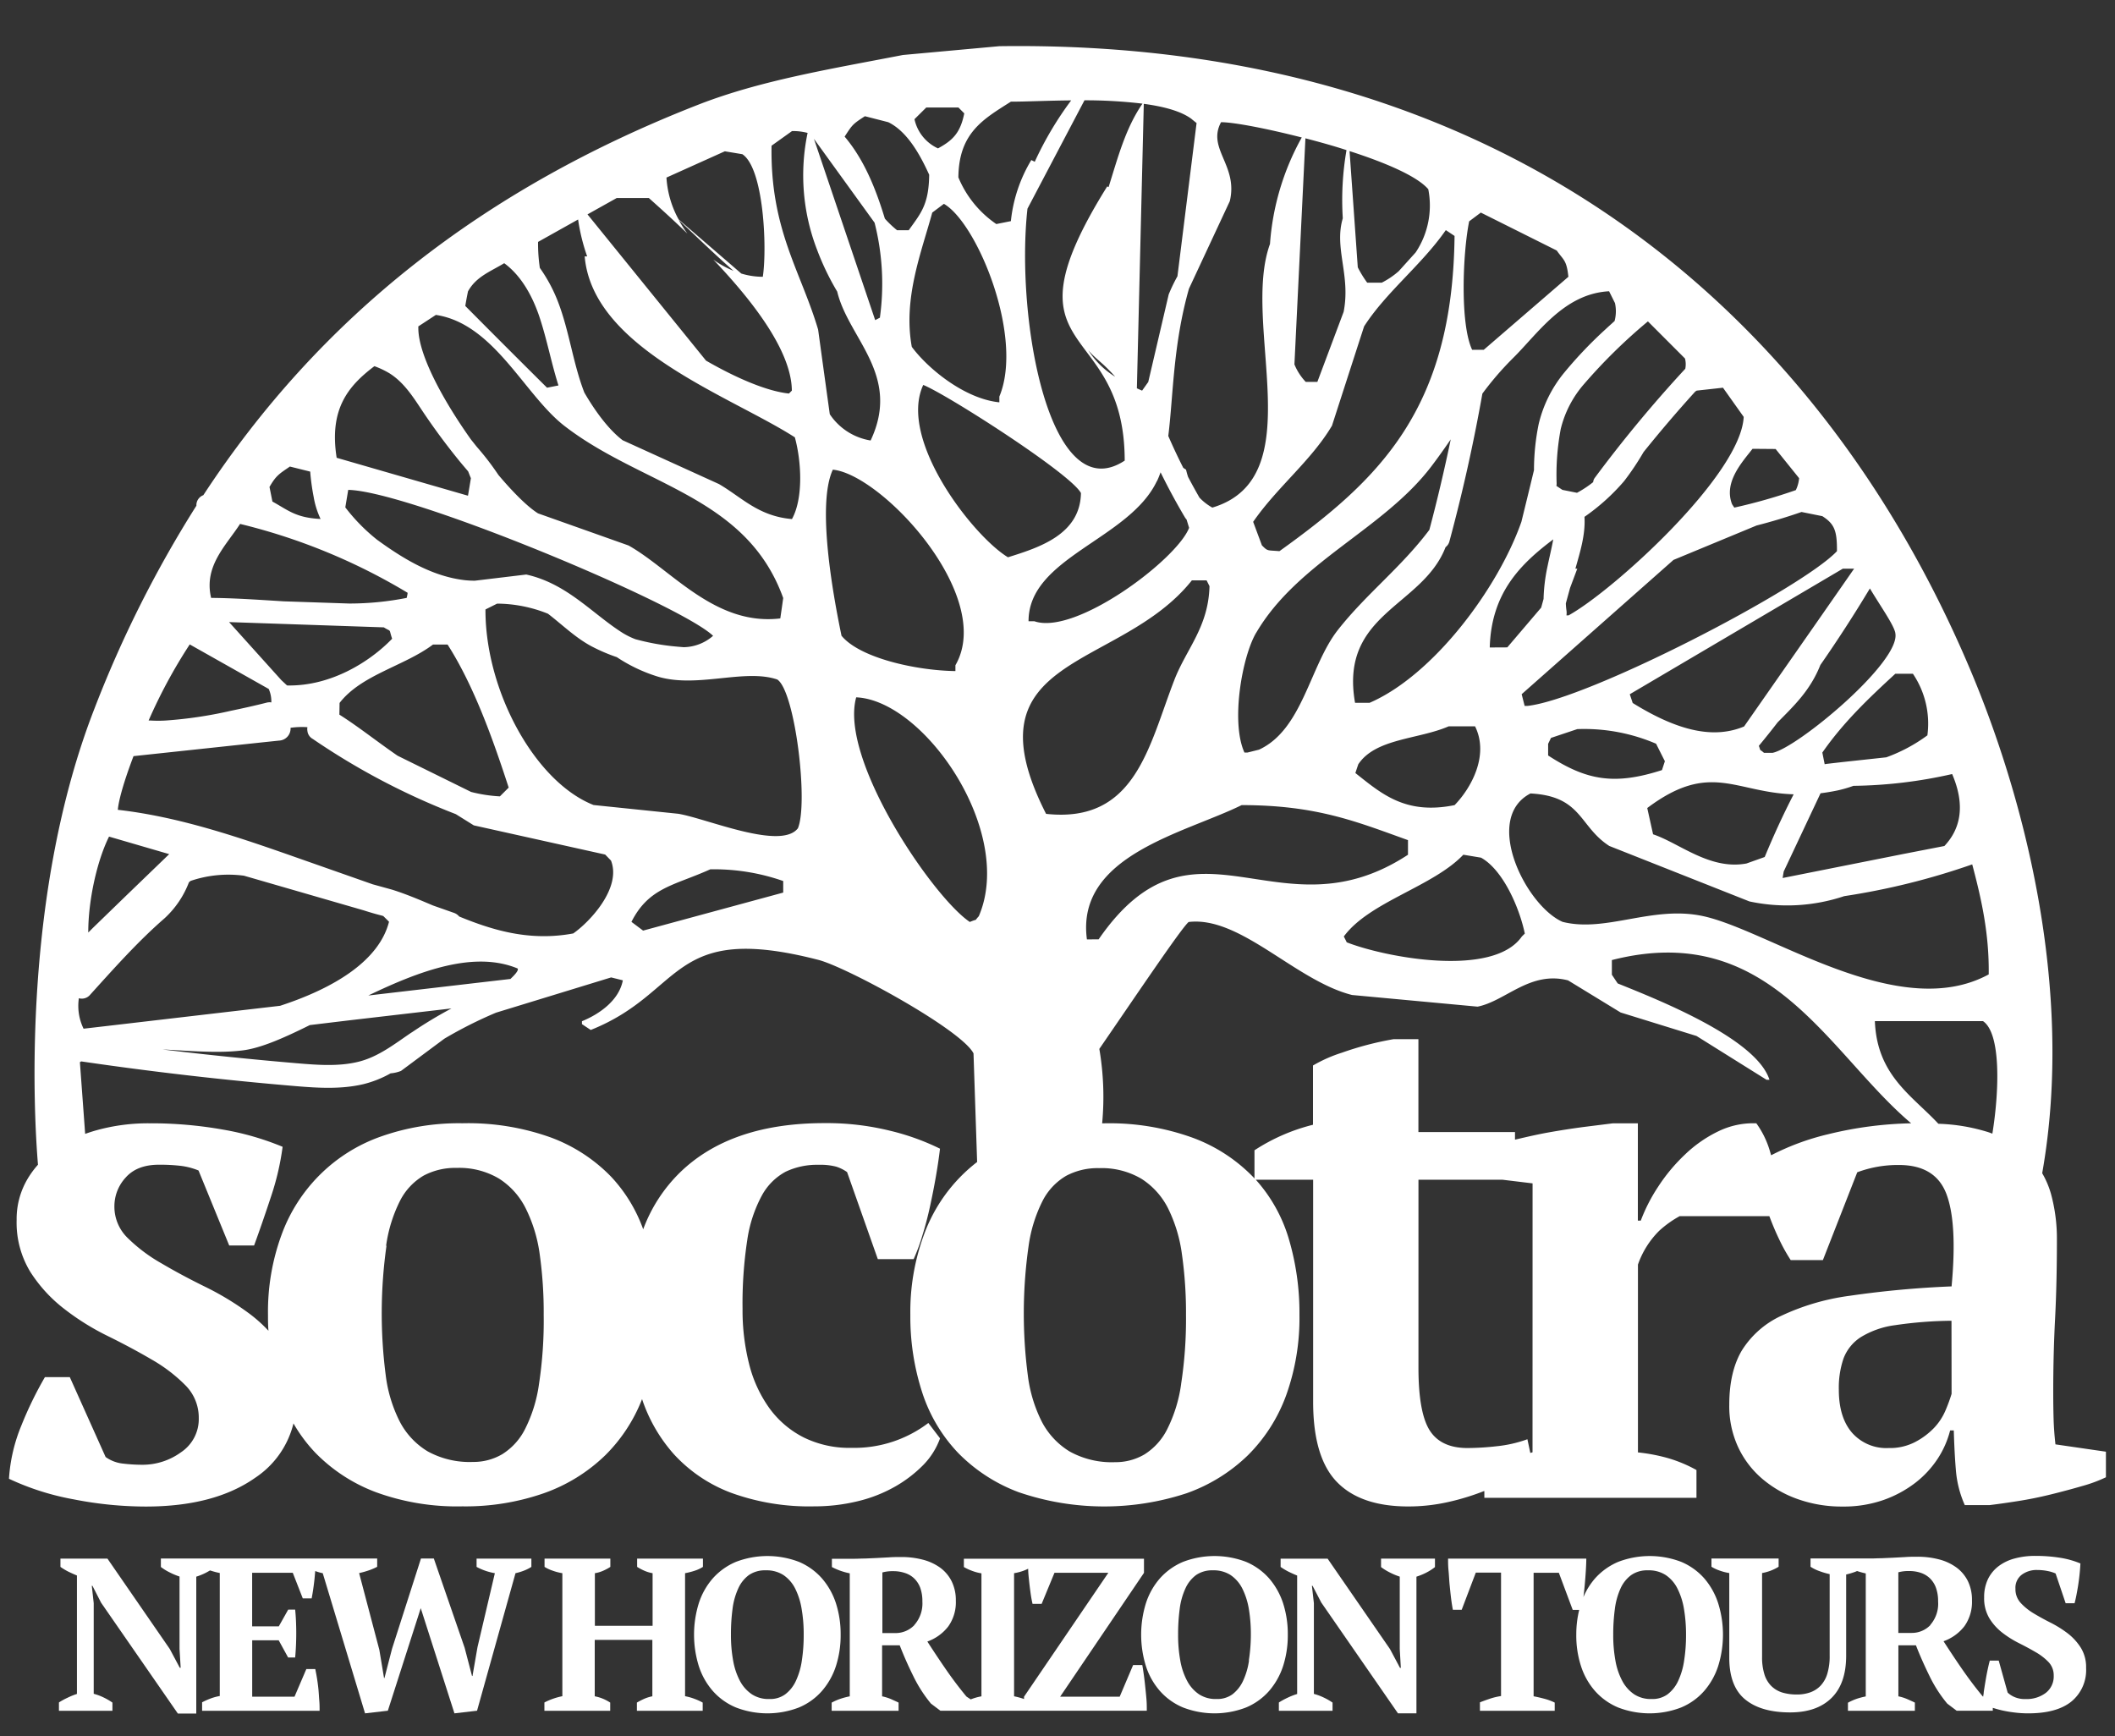 <svg id="Layer_1" data-name="Layer 1" xmlns="http://www.w3.org/2000/svg" viewBox="0 0 450 369.36"><rect x="0" y="0" width="450" height="369.36" fill="#333333" stroke="none"/><defs><style>.cls-1{fill:#fff;}</style></defs><path class="cls-1" d="M437.33,307.31c-.21-1.87-.34-3.63-.39-5.29s-.08-3.63-.08-5.91q0-7.94.39-15.49t.39-16.88a36.19,36.19,0,0,0-1.24-9.65,18.89,18.89,0,0,0-1.89-4.47c7-39.59-4.12-81-15.73-108.13C386.8,66.6,320.35,8.3,212.6,9.83L192.11,11.7c-15.13,2.94-30.2,5.37-43.48,10.55C102.84,40.11,68.11,67.42,43.26,105.36a2.26,2.26,0,0,0-1.4,1.54,2,2,0,0,0-.07.69,246.25,246.25,0,0,0-21.71,43.22c-15.25,39.16-13,85-12,97a19,19,0,0,0-2.36,3.27,16.71,16.71,0,0,0-2.18,8.48,20.15,20.15,0,0,0,2.88,11,31,31,0,0,0,7.15,7.85,53.21,53.21,0,0,0,9.34,5.84q5.06,2.49,9.34,5a33.4,33.4,0,0,1,7.16,5.45,9.73,9.73,0,0,1,2.88,7A8.47,8.47,0,0,1,38.5,309a13.92,13.92,0,0,1-8.25,2.65,35.27,35.27,0,0,1-4-.24A7.77,7.77,0,0,1,22.47,310l-7.62-17H9.56a78.1,78.1,0,0,0-5,10.27,35.39,35.39,0,0,0-2.65,11.36A55.46,55.46,0,0,0,15.63,319,79.75,79.75,0,0,0,31,320.54q14.63,0,23.34-6.15a19.38,19.38,0,0,0,8.1-11.54,32.59,32.59,0,0,0,4.66,6.25,35.31,35.31,0,0,0,12.92,8.4,50.3,50.3,0,0,0,18.36,3,50.68,50.68,0,0,0,17.35-2.8,35.81,35.81,0,0,0,13.07-8.09,34.39,34.39,0,0,0,7.81-11.93,33.55,33.55,0,0,0,6.74,11.69,31.48,31.48,0,0,0,12.22,8.25,48.59,48.59,0,0,0,17.66,2.88,39.07,39.07,0,0,0,9.26-1.09,30.29,30.29,0,0,0,7.94-3.11,27.49,27.49,0,0,0,6-4.59,15.75,15.75,0,0,0,3.58-5.68l-2.49-3.27a26.07,26.07,0,0,1-16.34,5.29,21.94,21.94,0,0,1-10.27-2.26,20.4,20.4,0,0,1-7.24-6.22,27.54,27.54,0,0,1-4.28-9.34,46.62,46.62,0,0,1-1.4-11.75,89.38,89.38,0,0,1,1-14.63,28.46,28.46,0,0,1,3.11-9.49,12.53,12.53,0,0,1,5.06-5.06,15.54,15.54,0,0,1,7-1.47,13.4,13.4,0,0,1,3.74.39,8.33,8.33,0,0,1,2.33,1.16l6.54,18.52h7.62a39.31,39.31,0,0,0,1.87-5.06c.62-2,1.17-4.09,1.63-6.22s.88-4.25,1.25-6.38.65-4.07.86-5.84a50.7,50.7,0,0,0-10.59-3.81,56.32,56.32,0,0,0-14-1.63q-19.92,0-30.73,10.5a32.83,32.83,0,0,0-7.83,12.09,32.34,32.34,0,0,0-6.8-11.16,34.53,34.53,0,0,0-12.92-8.4,52.12,52.12,0,0,0-18.75-3,49.77,49.77,0,0,0-17.27,2.8A34.74,34.74,0,0,0,59.9,262.73a47.5,47.5,0,0,0-2.88,17c0,1.15,0,2.29.1,3.41a30.26,30.26,0,0,0-4.07-3.65,60.17,60.17,0,0,0-9.34-5.68c-3.37-1.65-6.48-3.32-9.33-5a34.27,34.27,0,0,1-7.16-5.36,9.27,9.27,0,0,1-2.88-6.77,9,9,0,0,1,2.41-6.15q2.41-2.72,7.08-2.72a38.83,38.83,0,0,1,4.52.23,14.58,14.58,0,0,1,3.89,1L48.77,265h5.29q1.71-4.67,3.58-10.34A56.2,56.2,0,0,0,60.13,244a59.05,59.05,0,0,0-12.68-3.66A87.29,87.29,0,0,0,31.81,239a41,41,0,0,0-11.28,1.48c-.83.23-1.63.49-2.41.77L17,226l.28-.17q22.8,3.34,45.77,5.27c4.71.39,9.5.67,14.15-.4a22.9,22.9,0,0,0,5.9-2.33,7.92,7.92,0,0,0,2.21-.51L94.54,221a90.9,90.9,0,0,1,11-5.54l24.49-7.5,2.49.62c-.83,4.35-5.13,7.25-8.7,8.7v.62l1.87,1.24c20.05-8,16.71-23.09,48.44-14.91,6.11,1.58,30.42,14.84,33,19.89l.77,23.11a34.33,34.33,0,0,0-11.33,15.52,47.5,47.5,0,0,0-2.88,17,52.08,52.08,0,0,0,2.49,16.41,33.65,33.65,0,0,0,7.63,12.92,35.27,35.27,0,0,0,12.91,8.4,56.1,56.1,0,0,0,35.72.24,35.9,35.9,0,0,0,13.07-8.09,34.76,34.76,0,0,0,8.17-12.84,48.64,48.64,0,0,0,2.8-17,55.5,55.5,0,0,0-2.33-16.42A32.7,32.7,0,0,0,267.19,251h12.2v47.25q0,11.77,5,17t15.09,5.27a38.59,38.59,0,0,0,8.64-.94,50.87,50.87,0,0,0,7.62-2.33l.08,0v1.43h45.13v-5.91a29.37,29.37,0,0,0-6.23-2.58,38,38,0,0,0-6.22-1.17V269.06a18.88,18.88,0,0,1,4.51-7.18,22.17,22.17,0,0,1,4.36-3.12h19.09c.67,1.79,1.38,3.47,2.15,5.06A36.49,36.49,0,0,0,381,268.1h6.85l7.31-18.68a24.67,24.67,0,0,1,8.87-1.55q7.79,0,10.12,6.22t1.08,19.61a208.82,208.82,0,0,0-21.7,2A49.39,49.39,0,0,0,378.9,280a19.52,19.52,0,0,0-8.33,7.39q-2.64,4.51-2.64,11.52a20.71,20.71,0,0,0,1.87,8.95,19.9,19.9,0,0,0,5.13,6.76,23.78,23.78,0,0,0,7.63,4.36,27.91,27.91,0,0,0,9.49,1.56,25.67,25.67,0,0,0,8.71-1.4,24.46,24.46,0,0,0,6.77-3.66,21.11,21.11,0,0,0,4.75-5.13,19.93,19.93,0,0,0,2.64-6h.78c.1,3.43.26,6.33.47,8.72a22.6,22.6,0,0,0,1.87,7.16h5.29q2.64-.32,6.07-.86t6.92-1.4q3.49-.86,6.69-1.79a30.51,30.51,0,0,0,5.06-1.87v-5.44ZM82.15,265.06a30.57,30.57,0,0,1,3-9.65,13.06,13.06,0,0,1,5-5.29,14.27,14.27,0,0,1,7-1.63,16.58,16.58,0,0,1,9,2.26,15.87,15.87,0,0,1,5.68,6.3,31.25,31.25,0,0,1,3,9.8,88.61,88.61,0,0,1,.85,12.92,89.53,89.53,0,0,1-1,14.7,30.49,30.49,0,0,1-3,9.65,13.4,13.4,0,0,1-4.83,5.29,12.09,12.09,0,0,1-6.22,1.64,18.5,18.5,0,0,1-9.65-2.26,16,16,0,0,1-5.91-6.3,29.77,29.77,0,0,1-3-9.88,102.61,102.61,0,0,1,.16-27.55Zm333.08,31.51a34.47,34.47,0,0,1-1.32,3.58,12.35,12.35,0,0,1-2.49,3.74,15.5,15.5,0,0,1-4,2.95,11.61,11.61,0,0,1-5.6,1.25,9.7,9.7,0,0,1-7.78-3.27q-2.81-3.27-2.8-9.18a19.14,19.14,0,0,1,1-6.61,9.28,9.28,0,0,1,3.66-4.52,18.55,18.55,0,0,1,7.31-2.56,87.18,87.18,0,0,1,12-.94Zm4.39-112.66c1.88,7.08,3.63,14.59,3.51,23.41-19.3,10.5-46.77-9.43-60.86-12.42-10.74-2.28-20.56,3.57-29.81,1.24-7.81-3.43-17.07-22-6.83-27.32,11,.58,10.31,7,16.77,11.17l29.81,11.8a38.26,38.26,0,0,0,20.17-1.12A150.48,150.48,0,0,0,419.62,183.91Zm-223.17-102c5,2,31.36,18.87,33.54,23-.16,8.8-8.84,11.57-15.53,13.66C207.05,114.09,191,93.51,196.45,81.87ZM194,73.8c-1.9-10.41,2.12-20.32,4.35-28.57l2.48-1.86c7.09,4.08,17.08,28.33,11.8,41V85.6C205.34,84.87,197.53,78.56,194,73.8Zm52.17,28.57c.28-.6.53-1.23.76-1.88,1.6,3.25,3.31,6.43,5.16,9.55a2.73,2.73,0,0,0,.37.49l.54,1.77c-2.56,6.71-24.12,22.94-32.92,19.88h-1.24C218.82,118.58,240.23,114.81,246.14,102.37Zm7.45,21.11h3.1c.21.41.42.83.62,1.24-.22,8.67-4.91,13.34-7.45,19.88-5.49,14.12-8.25,30.64-27.32,28.56C205.2,139.05,238.25,142.79,253.59,123.48Zm-22.36,76.39c-2.4-17.87,20.7-22.55,32.92-28.57,15.94,0,24.44,3.52,35.39,7.45v3.11c-27.67,18.14-45.36-11.61-65.82,18Zm36-65.21c8.85-15.13,27-21.93,37.26-35.4,1.47-1.93,2.83-3.86,4.15-5.78-1.35,6.45-2.85,12.88-4.55,19.25-6,8-13.48,13.68-19.47,21.31s-7.49,21.16-16.77,25.46l-2.48.62h-.62C261.83,153.68,264.26,139.77,267.25,134.66Zm21.12,29.81c.2-.62.41-1.24.62-1.86,3.69-5.54,12.77-5.27,19.25-8.08h5.59c3.07,6.22-.89,13.22-4.35,16.77C299,173.43,293.91,168.84,288.37,164.47Zm23,17.39,3.73.62c4.56,2.52,8.1,10.36,9.32,16.15l-.63.62c-6.12,8.83-29.13,4.44-37.26,1.24-.2-.42-.41-.83-.62-1.24C291.38,191.84,304.83,188.69,311.34,181.86Zm5.59-44.1c.32-11.61,6.51-17.73,13.51-23-.36,1.94-.83,3.86-1.23,5.79a36.73,36.73,0,0,0-.83,6.88l-.51,1.85-7.21,8.46Zm36.64,26.09c-10.08,3.24-16,2.24-24.22-3.11v-2.48L330,157l5.59-1.87a38.78,38.78,0,0,1,16.77,3.11c.62,1.24,1.24,2.48,1.87,3.72Zm28,5.19c-2.24,4.34-4.27,8.78-6.14,13.3l-3.88,1.38c-7.79,1.45-14.28-4.34-19.87-6.21-.41-1.86-.83-3.73-1.24-5.59C363.85,161.88,369.14,168.62,381.6,169ZM413.7,180,405,181.69l-23.86,4.75-1.86.37.23-1.38,7.57-16.08.27-.57c1.12-.14,2.29-.33,3.52-.58a27.19,27.19,0,0,0,3.48-1,99.75,99.75,0,0,0,21-2.51C418.19,171.32,417.17,176.32,413.7,180Zm-3.61-23.55a34.48,34.48,0,0,1-8.75,4.68l-9.24,1-3.49.4-.38.07c-.17-.82-.33-1.65-.5-2.48,4.46-6.42,9.86-11.56,15.53-16.77H407A18.94,18.94,0,0,1,410.09,156.4Zm-6.83-21.74c1.2,6.1-20.77,24.36-26.09,25.46h-1.86c-1.16-1-.57-.15-1.09-1.48,1.37-1.65,2.71-3.32,4-5,3.51-3.56,6.94-6.79,9.09-12.2q5.56-8,10.54-16.29C400.12,129,402.91,132.91,403.26,134.66ZM394.49,121,387,131.76l-14.42,20.66-1.5,2.15c-6.06,2.52-13.44,1.37-23.7-5-.2-.62-.41-1.24-.62-1.86L392.08,121Zm-6.76-11.18c2.57,1.64,3.15,3.1,3.11,7.45-7.51,8-52.9,31.49-65.83,32.92h-.62l-.63-2.49,32.3-28.57,17.67-7.32c3.23-.83,6.42-1.78,9.57-2.88Zm-9.94-14.29,5,6.21a7.31,7.31,0,0,1-.7,2.54A114.67,114.67,0,0,1,369,108l-.47-.71c-1.85-4.69,2.18-9,4.35-11.8ZM361,83.11l5.59-.62L371,88.7c-.6,12.39-27.8,37-37.26,42.23h-.45a3.69,3.69,0,0,0,0-1.05,13.17,13.17,0,0,1-.13-1.52l.9-3.28,1.53-4.08h-.4c1-3.56,2.14-7.18,1.94-10.91a.51.51,0,0,1,0-.13,44.33,44.33,0,0,0,8.42-7.59,56.27,56.27,0,0,0,4.14-6.18q5.31-6.61,11-12.88C360.79,83.25,360.9,83.17,361,83.11Zm-2.49-6.83a4.93,4.93,0,0,1,.06,2.18,279.88,279.88,0,0,0-19.27,23.23,1.83,1.83,0,0,0-.33.89,22,22,0,0,1-3.44,2.27l-3.1-.62-1.28-.85a2.63,2.63,0,0,0,.05-.49,52.53,52.53,0,0,1,.87-11.61,22.68,22.68,0,0,1,5-9.61,115,115,0,0,1,13.55-13.29Zm-14.9-11.8a8,8,0,0,1-.08,3.82c-.61.57-1.24,1.11-1.84,1.68a89.53,89.53,0,0,0-8.82,9.24,27,27,0,0,0-5.49,11,48.93,48.93,0,0,0-1,9.81q-1.33,5.52-2.68,11c-5,14.24-18.78,32.66-32.29,38.5h-3.1c-3.36-19.11,14.33-20.37,19.26-33.12a2.21,2.21,0,0,0,.83-1.27q4.19-15.54,7-31.39a65.45,65.45,0,0,1,6.46-7.5c5.3-5.21,10.86-13.77,20.5-14.28ZM312.59,47.09l2.48-1.86,16.15,8.07c1.47,2.1,2.1,2,2.48,5.59l-18,15.53h-2.48C310.61,68.9,311.23,53.73,312.59,47.09Zm-3.11,3.11c-.4,36.89-16,51.82-37.26,67.07-2.63-.23-2.45.06-3.73-1.24l-1.86-5C271.7,103.68,279,98,283.4,90.57q3.41-10.56,6.83-21.12c4.65-7.26,12.25-13.09,17.39-20.49Zm-5.59-9.94a18,18,0,0,1-2.68,13.44l-3.61,4A17.43,17.43,0,0,1,294,60.14h-3.11a23.59,23.59,0,0,1-2-3.26l-1.75-24.73C294.74,34.59,301.51,37.48,303.89,40.26Zm-17.4-8.32a62.39,62.39,0,0,0-.79,14.51c-1.89,6.37,1.71,12.13.18,19.9q-2.79,7.44-5.59,14.9h-2.48a12,12,0,0,1-2.4-3.72l2.34-48.1C280.64,30.18,283.62,31,286.49,31.94ZM259.8,26c2.68,0,9.57,1.31,17.17,3.25a54.41,54.41,0,0,0-6.76,22.66C264,69,279.23,101.64,257.94,108a11.41,11.41,0,0,1-2.74-2.13q-1.24-2.17-2.42-4.4c-.16-.48-.3-1-.43-1.54l-.59-.39c-1.13-2.22-2.19-4.49-3.19-6.78,1.07-8.51,1-19.37,4.4-31.33l8.69-18.63C263.49,35.19,256.75,31.65,259.8,26Zm-6.21-.62c.34.26.65.53,1,.8l-4.07,32.6a34.85,34.85,0,0,0-1.86,3.86l-4.35,18.63L243,83.11c-.39-.16-.74-.32-1.11-.49l1.47-60.53C247.71,22.68,251.39,23.68,253.59,25.36Zm-10.52-3.31c-3.63,5.27-5.25,11.57-7.2,17.74l-.29-.15C212.25,77.07,239.25,67.25,239.3,98c-16,10.52-23.27-30.27-20.69-53.6l12.13-23.06A103.8,103.8,0,0,1,243.07,22.05Zm-5.84,58.06a17.87,17.87,0,0,1-5.65-5.57c.11.12.22.25.34.37.9,1,1.91,1.79,2.87,2.68A34.11,34.11,0,0,1,237.23,80.11ZM215.08,21.63c3.26,0,7.87-.23,12.83-.27a71.92,71.92,0,0,0-7.75,13.06l-.73-.37a31.34,31.34,0,0,0-4.35,13l-3.1.62a22.39,22.39,0,0,1-8.07-9.93C204,28.23,209.25,25.34,215.08,21.63Zm-18,1.24h6.84l1.24,1.25c-.82,4.12-2.43,5.74-5.59,7.45a8.9,8.9,0,0,1-5-6.21Zm-13,1.87L189,26c4.08,2,6.8,7,8.7,11.18-.08,6.42-1.81,8.22-4.35,11.8h-2.49a21.41,21.41,0,0,1-2.59-2.46c-1.93-6.36-4.42-12.57-8.56-17.45C181.37,26.5,181.45,26.4,184,24.74Zm2,22.64a52.67,52.67,0,0,1,1.13,20.21l-1,.52L173.18,29.54ZM154.22,32.19l3.73.62c4.55,3,5.29,19.9,4.35,26.08a15.79,15.79,0,0,1-4.58-.69L144.39,46.69a21.06,21.06,0,0,1-2.59-8.91Zm-23,9.94h6.83c2.07,1.85,5,4.47,8.2,7.57a25.19,25.19,0,0,1-1.83-2.9c3.87,3.64,7.68,7.35,11.66,10.83a20.62,20.62,0,0,1-4.32-2.4c8.34,8.74,16.65,19.44,16.72,27.88l-.62.62c-4.59-.47-11.1-3.23-17.64-7L125,45.61ZM123,46.7a40.92,40.92,0,0,0,1.93,7.85h-.53c1.7,19.67,31.05,29.71,44.72,38.5,1.42,5.2,1.81,13-.62,17.39-7.17-.62-10.66-4.62-15.53-7.45l-20.49-9.32c-2.77-2.11-5.59-5.74-8.15-10.14-2.42-6.23-3.18-13-5.6-19.3A32.73,32.73,0,0,0,114.86,57a35.15,35.15,0,0,1-.38-5.53ZM99.57,62c1.73-3.14,4.74-4.2,7.71-6,3.72,2.72,6.1,7.2,7.54,11.56,1.57,4.75,2.49,9.69,4,14.45l-2.43.48Q107.64,73.81,99,65.1C99.16,64.07,99.37,63,99.57,62ZM89,69.45,92.74,67c12.41,1.89,18.82,17,27.33,23.6,16.52,12.8,38.73,14.85,46.57,36.64-.2,1.45-.41,2.9-.62,4.34-13.92,1.66-23.17-10.4-32.29-15.52l-19.25-6.83c-2.13-1.32-5.18-4.32-8.43-8.17a57.25,57.25,0,0,0-4.55-5.93c-.44-.54-.88-1.1-1.32-1.65-5.86-8.26-11-17.68-11.17-23.38ZM72.25,149.56c4.63-6,13.81-7.86,19.87-12.42h3.11c5.55,8.68,9.59,19.93,13,30.43l-1.87,1.87a31.14,31.14,0,0,1-6.12-.94l-6.23-3.07-9.42-4.64c-4.36-3-8.4-6.23-12.38-8.74Zm-11.18-3.72-1.21-1.13L48.74,132.36l32.92,1.12c1.73,1.08,1,.09,1.77,2.42C78.76,140.75,70.43,146.05,61.07,145.84Zm38-22.38c-7-.76-13.16-4.5-18.8-8.59a38.91,38.91,0,0,1-6.8-6.92l.62-3.72c13,.25,70.57,24.28,77.63,31.05a9.73,9.73,0,0,1-6.23,2.42c-.91-.07-1.83-.15-2.74-.25a49.93,49.93,0,0,1-7.56-1.45,16.42,16.42,0,0,1-2.72-1.34c-6.43-4.06-11.8-10.49-20.5-12.42l-10.91,1.31A18.93,18.93,0,0,1,99.09,123.46ZM79.66,77.91a18,18,0,0,1,3.26,1.55c3.15,2,5.1,5.2,7.11,8.21,2.34,3.49,4.85,6.88,7.5,10.15.67.83,1.38,1.65,2.08,2.48.2.5.39,1,.58,1.44-.2,1.25-.41,2.49-.62,3.73L71.63,97.4C70,87.05,74.05,82.15,79.66,77.91Zm-18,21.35L66,100.34a48.1,48.1,0,0,0,.73,5.35,17.84,17.84,0,0,0,1.48,4.73c-5.25-.26-6.83-1.82-10.25-3.71-.2-1-.41-2.07-.62-3.1C58.74,101.16,59.43,100.81,61.69,99.26ZM51.08,111.47a127.54,127.54,0,0,1,35.64,14.65c0,.3-.1.65-.19,1.09a63.22,63.22,0,0,1-12.22,1.2l-13.94-.47c-5.21-.32-10.43-.69-15.45-.73C43.32,120.46,48.07,116.11,51.08,111.47ZM40.37,137.11l16.81,9.48a6.57,6.57,0,0,1,.55,2.86,2.28,2.28,0,0,0-1,.05c-2.53.64-5.09,1.21-7.65,1.74a89.22,89.22,0,0,1-13.83,2.06,26.78,26.78,0,0,1-3.23,0l-.4,0A110.35,110.35,0,0,1,40.37,137.11ZM23.2,178,36,181.73l-9,8.68-7.22,7-1,1C18.76,191.69,20.6,183.23,23.2,178Zm-5.42,40.87a11.09,11.09,0,0,1-1-6.48,2.31,2.31,0,0,0,2.27-.6c5.09-5.62,10.21-11.41,15.94-16.39a20.13,20.13,0,0,0,5.21-7.68l.34-.29a25,25,0,0,1,11.37-1.11l25.47,7.37c1.33.43,2.6.8,3.8,1.1l.37.11c.41.41.82.81,1.22,1.22-2.09,8.19-11.44,14.05-23.18,17.88l-11.45,1.33-25.7,3Zm69.8.79c-3.57,2.41-7,5.16-11.26,6.23s-8.9.69-13.29.32Q48.78,225,34.58,223.29c5.83.28,11.9.87,17.17.18,3.88-.51,8.76-2.68,14.17-5.37l8.31-1,21.83-2.54A91,91,0,0,0,87.58,219.68Zm21-11.37-6.29.73-23.93,2.79c11-5.29,22.53-9.58,31.77-5.75C110.38,206.39,109.77,207.19,108.58,208.31Zm13.35-9.68C112.8,200.3,105,198,97.7,195a2.49,2.49,0,0,0-1.13-.78l-4.46-1.57c-2.94-1.25-5.81-2.46-8.68-3.36l-4.13-1.14-16.08-5.65c-12.43-4.37-25-8.7-38.15-10.2.18-2.17,1.42-6.4,3.34-11.42l27-2.89,4-.42a2.56,2.56,0,0,0,2.41-2.72,17.49,17.49,0,0,1,3.59-.13,2.26,2.26,0,0,0,0,.82,2.2,2.2,0,0,0,1.14,1.68,148.86,148.86,0,0,0,30.43,16l3.83,2.39,27.95,6.21L130,183.1C132.29,188.94,125.46,196.18,121.93,198.63Zm44.71-8.7L136.83,198l-2.48-1.86c3.72-7.36,9.09-7.71,16.77-11.18a44.6,44.6,0,0,1,15.52,2.49Zm3.11-13.66c-3.68,4.71-19.49-2.14-25.46-3.11l-18-1.86c-12.52-4.94-23.07-24.39-23-41.61l2.48-1.24a29.4,29.4,0,0,1,10.82,2.15c3.05,2.34,5.72,5,9.15,6.87a37.68,37.68,0,0,0,5.5,2.37,33.61,33.61,0,0,0,8.69,4.13c8.41,2.54,18.5-1.75,25.46.63C169.17,147.1,172.05,170.92,169.75,176.27ZM164.16,31l4.35-3.11a12,12,0,0,1,3.32.39,44,44,0,0,0,2,24.82,54.85,54.85,0,0,0,4.3,8.94c2.39,10,13.69,17.72,7.11,31.68a12.9,12.9,0,0,1-8.69-5.59q-1.25-9-2.48-18C170.38,57.66,163.86,48.88,164.16,31Zm14.9,104.33c-1.8-8.61-5.33-28-1.86-35.4,10.43,1,34.56,26.94,26.08,41.61v1.24C195.08,142.68,183,140.05,179.06,135.28Zm27.33,60.86c-7.77-5.12-27.89-34.56-24.22-47.82,14.49.61,33.82,28.6,26.08,46.58C207.13,196.15,208.27,195.36,206.39,196.14Zm44.91,98.33a30.73,30.73,0,0,1-3,9.65,13.38,13.38,0,0,1-4.82,5.29,12.12,12.12,0,0,1-6.22,1.64,18.48,18.48,0,0,1-9.65-2.26,16.14,16.14,0,0,1-5.92-6.3,30,30,0,0,1-3-9.88,101.52,101.52,0,0,1,.16-27.55,30.57,30.57,0,0,1,3-9.65,13.06,13.06,0,0,1,5-5.29,14.23,14.23,0,0,1,7-1.63,16.62,16.62,0,0,1,9,2.26,15.94,15.94,0,0,1,5.68,6.3,31.25,31.25,0,0,1,2.95,9.8,88.52,88.52,0,0,1,.86,12.92A90.65,90.65,0,0,1,251.3,294.47ZM326.07,309l-.47.13-.62-2.91a27.15,27.15,0,0,1-6.46,1.48,57.33,57.33,0,0,1-6.3.39c-3.73,0-6.41-1.24-8-3.71s-2.42-6.92-2.42-13.32V251h17.84l6.44.78Zm62.87-67.67a53,53,0,0,0-12.1,4.47c-.07-.22-.13-.43-.2-.66a19.41,19.41,0,0,0-2.95-6.14,17,17,0,0,0-8.1,1.71,27.4,27.4,0,0,0-7.15,5,37.34,37.34,0,0,0-5.68,6.84,36,36,0,0,0-3.66,7.16h-.62V239h-5.29l-6.15.77q-3.66.48-7.55,1.17c-2.46.44-4.84,1-7.15,1.54v-1.62H301.79V221.1H296.5a67,67,0,0,0-11,2.88,30.13,30.13,0,0,0-6.14,2.72v12.61a40.62,40.62,0,0,0-12.45,5.43v6l-.24-.27a34.49,34.49,0,0,0-12.91-8.4A52.12,52.12,0,0,0,235,239h-.5a60.57,60.57,0,0,0-.6-15.83c8.31-12.09,17.45-25.68,19-27,11-1.33,22.75,12.5,34.77,15.53l26.71,2.48c6-1.2,11.15-7.68,19.25-5.59l11.18,6.83,16.15,5,14.9,9.32h.62c-2.79-8.83-23.93-17.12-32.29-20.5-.42-.62-.83-1.24-1.24-1.86v-3.11C376.63,195.66,388.9,224,406.63,239A80.25,80.25,0,0,0,388.94,241.33Zm23.48-2.23c-5.58-6-13.07-10.28-13.51-21.84h23c3.86,2.58,3.48,14.82,2,23.94l-.7-.26A39.39,39.39,0,0,0,412.42,239.1Z"/><path class="cls-1" d="M145.76,360.89V334.72a15.74,15.74,0,0,0,2-.51,7.47,7.47,0,0,0,1.8-.83v-1.76h-14v1.76a11.09,11.09,0,0,0,1.46.78,7.41,7.41,0,0,0,1.83.56v11.19H126.57V334.72a6.91,6.91,0,0,0,1.74-.51,10.31,10.31,0,0,0,1.55-.83v-1.76h-14v1.76a7.84,7.84,0,0,0,1.66.78,11.49,11.49,0,0,0,2.13.56v26.17a14.82,14.82,0,0,0-2,.55,13.76,13.76,0,0,0-1.82.79V364h14v-1.75a9.55,9.55,0,0,0-1.57-.83,8.85,8.85,0,0,0-1.72-.51v-12h12.26v12a8.39,8.39,0,0,0-1.76.55,15.6,15.6,0,0,0-1.53.79V364h14v-1.75a12.29,12.29,0,0,0-1.73-.79A11.79,11.79,0,0,0,145.76,360.89Z"/><path class="cls-1" d="M178.86,347.8a21.4,21.4,0,0,0-1-6.68,15.31,15.31,0,0,0-3-5.32,13.53,13.53,0,0,0-4.87-3.49,18.75,18.75,0,0,0-13.41,0,13.73,13.73,0,0,0-4.9,3.49,15,15,0,0,0-3,5.32,22.6,22.6,0,0,0,0,13.36,15,15,0,0,0,3,5.32,13.49,13.49,0,0,0,4.9,3.49,18.61,18.61,0,0,0,13.41,0,13.29,13.29,0,0,0,4.87-3.49,15.22,15.22,0,0,0,3-5.32A21.36,21.36,0,0,0,178.86,347.8Zm-8.25,5.48a15.39,15.39,0,0,1-1.27,4.35,7.56,7.56,0,0,1-2.27,2.86,5.41,5.41,0,0,1-3.37,1,6.45,6.45,0,0,1-3.72-1,7.89,7.89,0,0,1-2.55-2.86,14.73,14.73,0,0,1-1.45-4.35,30.2,30.2,0,0,1-.46-5.48,40.59,40.59,0,0,1,.34-5.48,14.73,14.73,0,0,1,1.21-4.34,7.16,7.16,0,0,1,2.28-2.87,6,6,0,0,1,3.56-1,6.63,6.63,0,0,1,3.77,1,7.55,7.55,0,0,1,2.5,2.87,15,15,0,0,1,1.38,4.34,31.28,31.28,0,0,1,.44,5.48A35.85,35.85,0,0,1,170.61,353.28Z"/><path class="cls-1" d="M243.68,359q-.13-1.32-.3-2.55c-.11-.81-.22-1.54-.34-2.19h-1.95L238.23,361H225.56l17.84-26.35v-3H205.08v1.76a10.78,10.78,0,0,0,1.8.83,9.8,9.8,0,0,0,1.94.51v26.17a11.49,11.49,0,0,0-2.28.65l-.91-.6q-2.31-2.79-4.39-5.81t-3.93-5.9a9.75,9.75,0,0,0,4.44-3.2,8.86,8.86,0,0,0,1.62-5.49,9.09,9.09,0,0,0-.86-4.06,8.06,8.06,0,0,0-2.4-2.91,11,11,0,0,0-3.7-1.74,17.83,17.83,0,0,0-4.69-.58c-.84,0-1.7,0-2.59.07l-2.64.14-2.47.11c-.79,0-1.49.05-2.1.05H177v1.76a14.05,14.05,0,0,0,3.8,1.34v26.17a15.25,15.25,0,0,0-1.85.48,11.53,11.53,0,0,0-2,.86V364h14.24v-1.75c-.52-.25-1.06-.49-1.61-.74a10.12,10.12,0,0,0-1.9-.59V350.07h3.75q1.24,3.21,2.89,6.54a28.73,28.73,0,0,0,3.76,5.86l2,1.51H244c0-.74,0-1.54-.07-2.4S243.77,359.85,243.68,359Zm-49.15-13.22a5.52,5.52,0,0,1-4.05,1.68h-2.74v-12.9a8.18,8.18,0,0,1,2.33-.27,7.51,7.51,0,0,1,2.41.37,5,5,0,0,1,2,1.15,5.36,5.36,0,0,1,1.31,2,8.33,8.33,0,0,1,.46,2.94A6.88,6.88,0,0,1,194.53,345.75ZM217.88,361v.5l-.2-.08a16.19,16.19,0,0,0-1.92-.51V334.72a10.84,10.84,0,0,0,1.92-.49,8.76,8.76,0,0,0,1.08-.46c0,.82.1,1.67.19,2.54s.2,1.75.32,2.62.26,1.63.42,2.31h1.94l2.73-6.61h11.46Z"/><path class="cls-1" d="M274,347.8a21.4,21.4,0,0,0-1-6.68,15.45,15.45,0,0,0-3-5.32,13.65,13.65,0,0,0-4.88-3.49,18.75,18.75,0,0,0-13.41,0,13.73,13.73,0,0,0-4.9,3.49,15,15,0,0,0-3,5.32,22.6,22.6,0,0,0,0,13.36,15,15,0,0,0,3,5.32,13.49,13.49,0,0,0,4.9,3.49,18.61,18.61,0,0,0,13.41,0A13.42,13.42,0,0,0,270,359.8a15.36,15.36,0,0,0,3-5.32A21.36,21.36,0,0,0,274,347.8Zm-8.25,5.48a15.39,15.39,0,0,1-1.27,4.35,7.63,7.63,0,0,1-2.26,2.86,5.46,5.46,0,0,1-3.38,1,6.45,6.45,0,0,1-3.72-1,7.87,7.87,0,0,1-2.54-2.86,14.44,14.44,0,0,1-1.46-4.35,30.2,30.2,0,0,1-.46-5.48,40.59,40.59,0,0,1,.34-5.48,14.73,14.73,0,0,1,1.21-4.34,7.25,7.25,0,0,1,2.28-2.87,6,6,0,0,1,3.56-1,6.63,6.63,0,0,1,3.77,1,7.55,7.55,0,0,1,2.5,2.87,15.27,15.27,0,0,1,1.39,4.34,32.32,32.32,0,0,1,.43,5.48A35.85,35.85,0,0,1,265.71,353.28Z"/><path class="cls-1" d="M293.84,333.42a12.18,12.18,0,0,0,1.83,1.13,14,14,0,0,0,2.15.9v15.41l.23,4h-.18l-2.13-4-13.27-19.23h-10v1.76a14.42,14.42,0,0,0,1.67,1c.61.3,1.23.58,1.85.83v25.2a14.69,14.69,0,0,0-2.06.81,15.91,15.91,0,0,0-1.83,1V364h11.42v-1.75a13.11,13.11,0,0,0-1.91-1.09,11.81,11.81,0,0,0-2.06-.76V341.1l-.42-3.7h.14l1.85,3.56,16.32,23.58h3.93V335.46a13.45,13.45,0,0,0,2-.81,11.22,11.22,0,0,0,1.94-1.23v-1.8H293.84Z"/><path class="cls-1" d="M101.4,333.38a12.61,12.61,0,0,0,3.89,1.34l-3.7,15.76-1.06,6.11h-.1l-1.57-6-6.56-19H89.57l-6.15,19.19-1.62,6.24h-.09l-1-6-4.3-16.32a19.53,19.53,0,0,0,2.06-.58,12.87,12.87,0,0,0,1.78-.76v-1.76H34.23v1.8a11.25,11.25,0,0,0,1.83,1.13,14.27,14.27,0,0,0,2.14.9v15.41l.24,4h-.19l-2.13-4L22.86,331.62h-10v1.76a14.25,14.25,0,0,0,1.66,1c.62.3,1.24.58,1.85.83v25.2a14.56,14.56,0,0,0-2,.81,14.38,14.38,0,0,0-1.83,1V364H23.92v-1.75A13.26,13.26,0,0,0,22,361.14a11.52,11.52,0,0,0-2.06-.76V341.1l-.41-3.7h.14L21.51,341l16.33,23.58h3.92V335.46a13.45,13.45,0,0,0,2-.81c.31-.16.61-.33.89-.5l.11,0a15.63,15.63,0,0,0,2,.53v26.17a11,11,0,0,0-2,.55,15.38,15.38,0,0,0-1.76.79V364h25c0-.67,0-1.41-.07-2.21s-.1-1.6-.18-2.39-.18-1.54-.3-2.29-.25-1.4-.37-2h-1.9L62.66,361h-9V349h5.64l2,3.65H62.8c.15-1.6.23-3.33.23-5.18s-.08-3.53-.23-5H61.32l-2,3.56H53.65V334.63h8.64l2.13,5.45h1.89c.25-1.29.45-2.68.61-4.16l.15-1.66a9.61,9.61,0,0,0,1.6.46l9,29.82,4.85-.56,7-21.82,7.17,22.38,4.81-.56,8.18-29.26a11.79,11.79,0,0,0,1.71-.51,8.67,8.67,0,0,0,1.67-.83v-1.76H101.4Z"/><path class="cls-1" d="M362.59,335.8a13.57,13.57,0,0,0-4.88-3.49,18.75,18.75,0,0,0-13.41,0,13.82,13.82,0,0,0-4.9,3.49,14.82,14.82,0,0,0-2.5,4c.11-.84.2-1.7.28-2.59s.17-2,.23-3,.1-1.85.1-2.59H308.1c0,.71,0,1.57.1,2.57s.13,2,.23,3,.2,2,.32,2.95.25,1.75.37,2.36H311l3-7.9h5.37v26.26a14.2,14.2,0,0,0-2.38.57c-.79.27-1.49.52-2.11.77V364h15.91v-1.75a11.76,11.76,0,0,0-2.11-.79c-.78-.21-1.58-.4-2.38-.55V334.63h5.37l2.95,7.9H336a21.81,21.81,0,0,0-.62,5.27,21.07,21.07,0,0,0,1,6.68,14.93,14.93,0,0,0,3,5.32,13.58,13.58,0,0,0,4.9,3.49,18.61,18.61,0,0,0,13.41,0,13.33,13.33,0,0,0,4.88-3.49,15.2,15.2,0,0,0,3-5.32,22.38,22.38,0,0,0,0-13.36A15.29,15.29,0,0,0,362.59,335.8Zm-4.26,17.48a15.39,15.39,0,0,1-1.27,4.35,7.54,7.54,0,0,1-2.26,2.86,5.44,5.44,0,0,1-3.38,1,6.45,6.45,0,0,1-3.72-1,7.87,7.87,0,0,1-2.54-2.86,14.44,14.44,0,0,1-1.46-4.35,30.2,30.2,0,0,1-.46-5.48,40.51,40.51,0,0,1,.35-5.48,15,15,0,0,1,1.2-4.34,7.18,7.18,0,0,1,2.29-2.87,5.91,5.91,0,0,1,3.56-1,6.6,6.6,0,0,1,3.76,1,7.47,7.47,0,0,1,2.5,2.87,15,15,0,0,1,1.39,4.34,32.28,32.28,0,0,1,.44,5.48A34.57,34.57,0,0,1,358.33,353.28Z"/><path class="cls-1" d="M440,347.57a23.58,23.58,0,0,0-3.64-2.29c-1.32-.66-2.53-1.33-3.65-2a12.5,12.5,0,0,1-2.78-2.24,4.28,4.28,0,0,1-1.11-3,3.47,3.47,0,0,1,1.35-3,5.27,5.27,0,0,1,3.29-1,11.18,11.18,0,0,1,2.26.23,7.85,7.85,0,0,1,1.64.51l2.14,6.33h1.9c.12-.46.25-1,.39-1.73s.27-1.43.39-2.22.22-1.58.3-2.38.13-1.51.16-2.13a18.68,18.68,0,0,0-4.37-1.22,33,33,0,0,0-5.24-.39,16.34,16.34,0,0,0-4.3.53,9.83,9.83,0,0,0-3.45,1.62,7.67,7.67,0,0,0-2.29,2.75,8.76,8.76,0,0,0-.83,3.93,8.26,8.26,0,0,0,1.09,4.41,11.37,11.37,0,0,0,2.75,3.08,21.53,21.53,0,0,0,3.56,2.24c1.26.63,2.45,1.27,3.56,1.92a12.1,12.1,0,0,1,2.75,2.12,4.07,4.07,0,0,1,1.09,2.87,4.43,4.43,0,0,1-1.69,3.68,6.73,6.73,0,0,1-4.23,1.31,5.62,5.62,0,0,1-2.45-.44,4.85,4.85,0,0,1-1.43-.94l-1.9-6.8h-1.9c-.15.55-.3,1.2-.46,1.94s-.3,1.52-.44,2.34-.27,1.63-.39,2.45c0,.32-.09.63-.12.94l-.11-.08c-1.54-1.86-3-3.8-4.39-5.81s-2.7-4-3.93-5.9a9.75,9.75,0,0,0,4.44-3.2,8.92,8.92,0,0,0,1.61-5.49,9.09,9.09,0,0,0-.85-4.06,8,8,0,0,0-2.41-2.91,10.87,10.87,0,0,0-3.69-1.74,17.9,17.9,0,0,0-4.7-.58c-.83,0-1.69,0-2.59.07l-2.63.14-2.48.11c-.78,0-1.48.05-2.1.05h-12.9v1.76a8.57,8.57,0,0,0,1.87.92,15.88,15.88,0,0,0,2.2.65v17.34a12.72,12.72,0,0,1-.51,3.88,6.33,6.33,0,0,1-1.45,2.54,5.68,5.68,0,0,1-2.22,1.41,8.35,8.35,0,0,1-2.8.44,10.71,10.71,0,0,1-3.07-.41,5.74,5.74,0,0,1-2.34-1.37,6,6,0,0,1-1.48-2.47,12.1,12.1,0,0,1-.51-3.79v-17.8a10,10,0,0,0,3.52-1.34v-1.76H364.14v1.76a9,9,0,0,0,1.85.85,10.82,10.82,0,0,0,1.94.49v18q0,6.11,3.37,8.88t9.57,2.77q5.69,0,8.81-3.07t3.12-9V335a16.55,16.55,0,0,0,2-.6l.32-.14a18.84,18.84,0,0,0,1.85.51v26.17a16.26,16.26,0,0,0-1.85.48,11.81,11.81,0,0,0-1.94.86V364h14.24v-1.75c-.52-.25-1.06-.49-1.62-.74a9.78,9.78,0,0,0-1.89-.59V350.07h3.74c.83,2.14,1.8,4.32,2.89,6.54a28.76,28.76,0,0,0,3.77,5.86l2,1.51H424v-.61c.52.16,1.08.33,1.71.48a25.74,25.74,0,0,0,2.84.5,23.16,23.16,0,0,0,3,.19q6.06,0,9.18-2.52a8.65,8.65,0,0,0,3.12-7.14,7.79,7.79,0,0,0-1.11-4.28A11.94,11.94,0,0,0,440,347.57Zm-29.27-1.82a5.48,5.48,0,0,1-4,1.68H403.9v-12.9a8.15,8.15,0,0,1,2.32-.27,7.58,7.58,0,0,1,2.42.37,5.2,5.2,0,0,1,1.95,1.15,5.34,5.34,0,0,1,1.3,2,8.32,8.32,0,0,1,.47,2.94A6.84,6.84,0,0,1,410.68,345.75Z"/></svg>